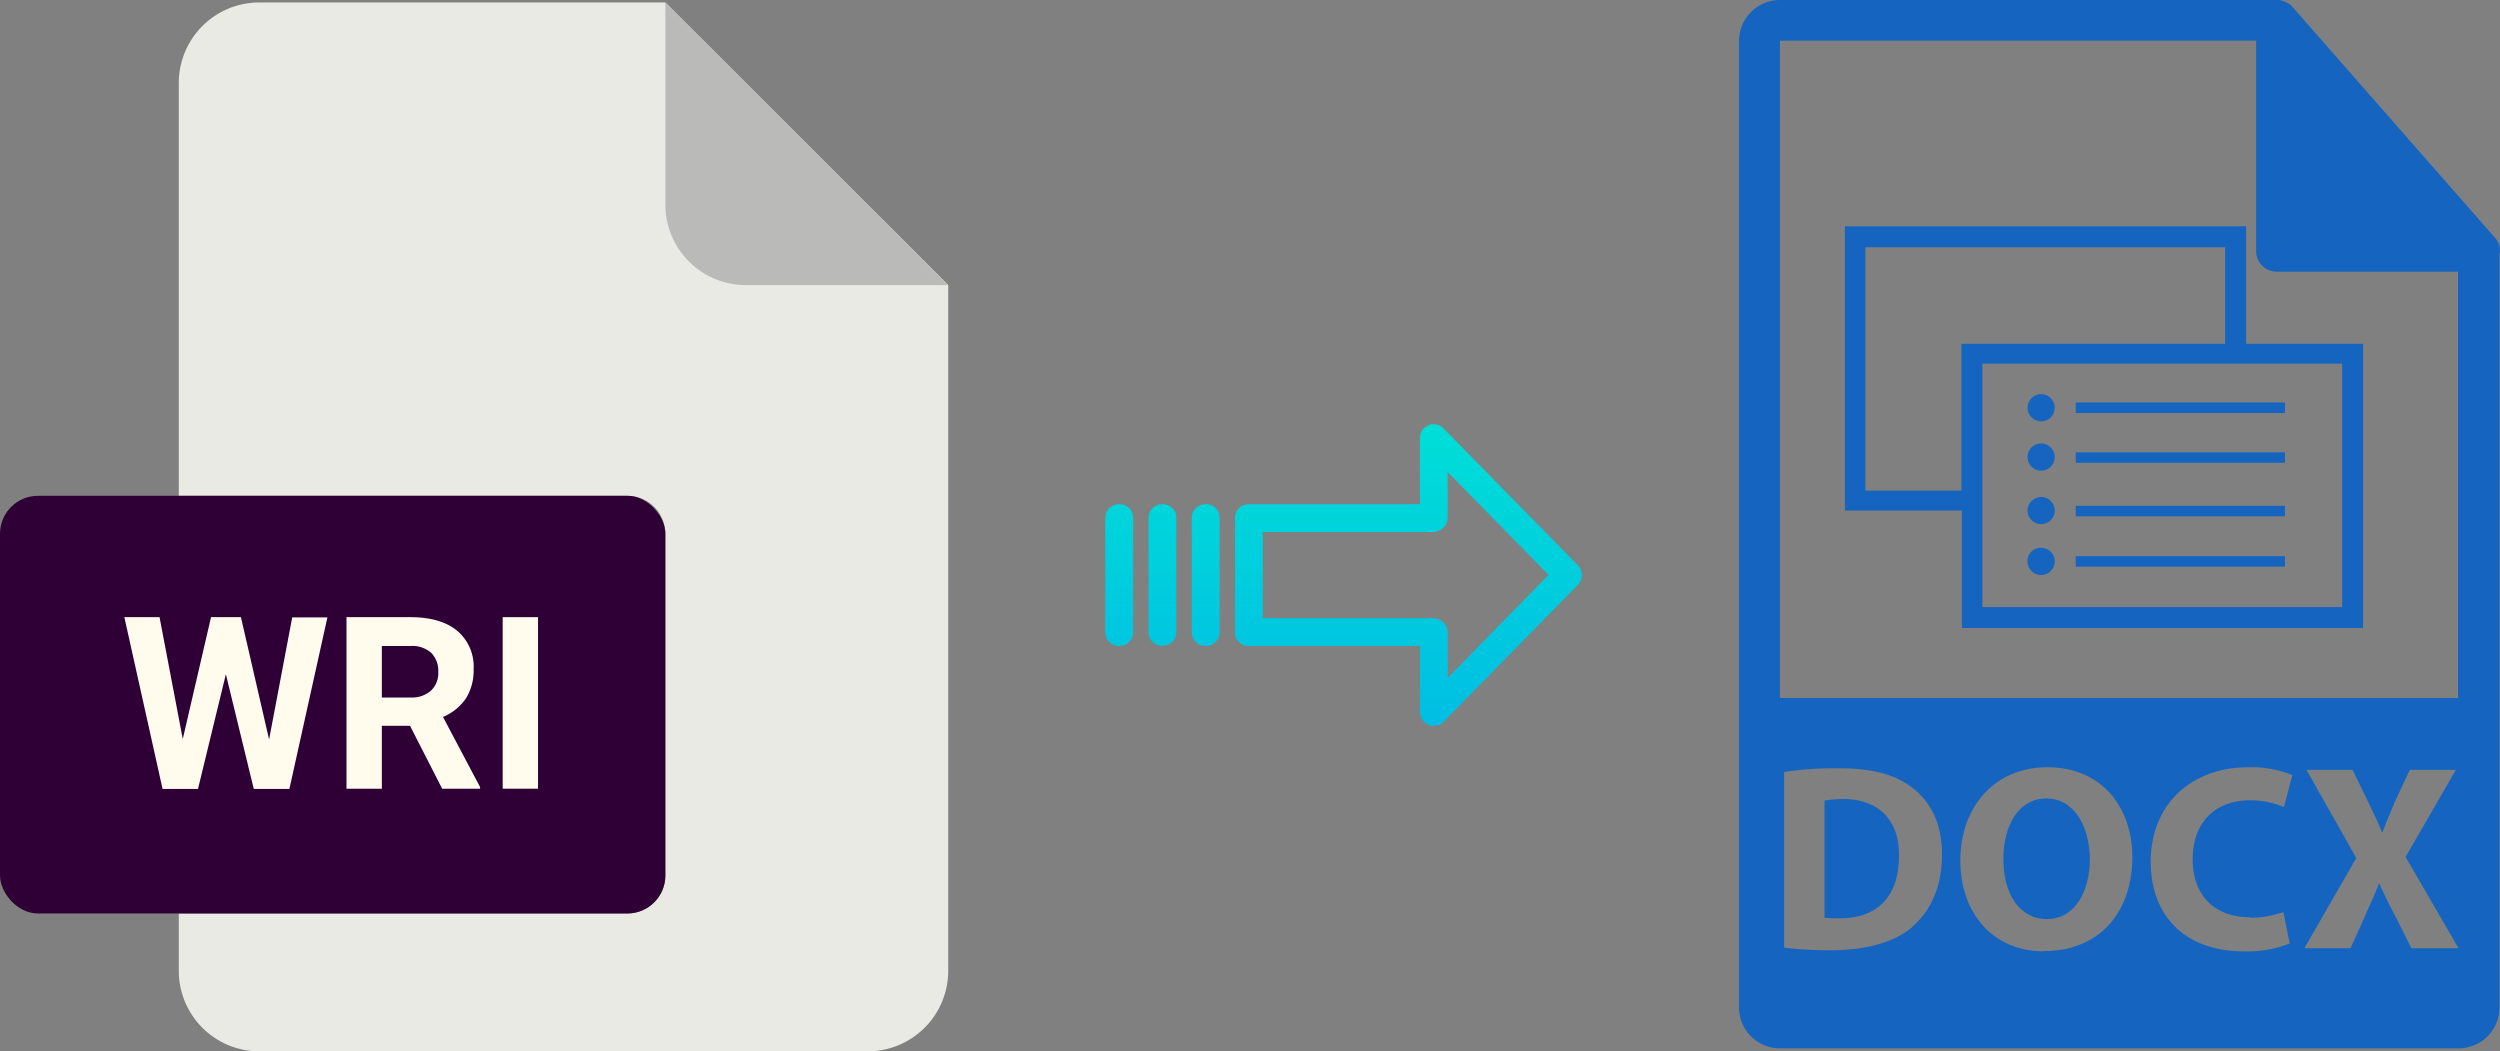<svg xmlns="http://www.w3.org/2000/svg" xmlns:xlink="http://www.w3.org/1999/xlink" viewBox="0 0 476.7 200.47"><rect x="0" y="0" width="476.7" height="200.47" fill="#808080" stroke="none"/><defs><style>.cls-1{fill:#eaeae4;}.cls-2{fill:#babab9;}.cls-3{fill:#2f0035;}.cls-4{fill:#fffcee;}.cls-5{fill:#1565c0;}.cls-6{fill:url(#linear-gradient);}.cls-7{fill:url(#linear-gradient-2);}.cls-8{fill:url(#linear-gradient-3);}.cls-9{fill:url(#linear-gradient-4);}</style><linearGradient id="linear-gradient" x1="268.55" y1="136.11" x2="268.55" y2="16.91" gradientTransform="matrix(1, 0, 0, -1, 0, 186.93)" gradientUnits="userSpaceOnUse"><stop offset="0" stop-color="#00efd1"/><stop offset="1" stop-color="#00acea"/></linearGradient><linearGradient id="linear-gradient-2" x1="229.9" y1="136.11" x2="229.9" y2="16.91" xlink:href="#linear-gradient"/><linearGradient id="linear-gradient-3" x1="221.65" y1="136.11" x2="221.65" y2="16.91" xlink:href="#linear-gradient"/><linearGradient id="linear-gradient-4" x1="213.41" y1="136.11" x2="213.41" y2="16.91" xlink:href="#linear-gradient"/></defs><title>wri to docx</title><g id="Layer_2" data-name="Layer 2"><g id="Layer_2-2" data-name="Layer 2"><path class="cls-1" d="M119.62,174.18H34.09v10.93a15.36,15.36,0,0,0,15.36,15.36h116a15.37,15.37,0,0,0,15.36-15.36V54.36L126.87.47H49.45A15.36,15.36,0,0,0,34.09,15.83V94.54h85.53a7.25,7.25,0,0,1,7.25,7.24h0v65.16A7.25,7.25,0,0,1,119.62,174.18Z"/><path class="cls-2" d="M180.76,54.36,126.87.47V39a15.36,15.36,0,0,0,15.36,15.36h38.53Z"/><rect class="cls-3" y="94.54" width="126.87" height="79.64" rx="7.24"/><path class="cls-4" d="M23.71,117.68h6.71l4.43,23.23,5.39-23.23h5.7L51.31,141l4.41-23.27h6.71l-7.25,32.71H48.39l-5.32-21.88-5.32,21.88H31Z"/><path class="cls-4" d="M78.22,117.68q5.79,0,8.94,2.58a8.92,8.92,0,0,1,3.15,7.3,10.12,10.12,0,0,1-1.45,5.59,10,10,0,0,1-4.39,3.56l7.07,13.36v.32H84.31l-6.13-12H72.81v12H66.07V117.68ZM72.81,133h5.43a5.54,5.54,0,0,0,3.93-1.3,4.6,4.6,0,0,0,1.4-3.56,4.91,4.91,0,0,0-1.32-3.63,5.42,5.42,0,0,0-4-1.33H72.81Z"/><path class="cls-4" d="M102.59,150.39H95.85V117.68h6.74Z"/></g><g id="Layer_14" data-name="Layer 14"><g id="Layer_5_Image" data-name="Layer 5 Image"><path class="cls-5" d="M476.7,47.9a3.82,3.82,0,0,0-.9-2.5l-38.6-44h0a2.83,2.83,0,0,0-.8-.7c-.1-.1-.2-.1-.3-.2-.26-.11-.53-.21-.8-.3-.1,0-.1-.1-.2-.1a3,3,0,0,0-.9-.1H339.4a7.82,7.82,0,0,0-7.8,7.8V192.1a7.8,7.8,0,0,0,7.8,7.8H468.8a7.8,7.8,0,0,0,7.8-7.8V48.25A.6.6,0,0,0,476.7,47.9ZM364.6,176.8c-3.6,3-9,4.4-15.7,4.4a74.39,74.39,0,0,1-8.7-.5V147.2a63.49,63.49,0,0,1,10.4-.7c6.5,0,10.7,1.2,13.9,3.6,3.5,2.6,5.8,6.8,5.8,12.8,0,6.55-2.4,11-5.7,13.85Zm25.2,4.6c-10.1,0-16-7.6-16-17.3,0-10.2,6.5-17.8,16.6-17.8,10.5,0,16.2,7.8,16.2,17.2-.1,11.05-6.8,17.85-16.8,17.85ZM429,175a19.14,19.14,0,0,0,6.4-1.1l1.2,6a21.76,21.76,0,0,1-8.7,1.5c-11.8,0-17.8-7.3-17.8-17,0-11.6,8.3-18.1,18.6-18.1a20.64,20.64,0,0,1,8.4,1.5l-1.6,6.1a16,16,0,0,0-6.5-1.3c-6.1,0-10.9,3.7-10.9,11.3,0,6.75,4.1,11,10.9,11Zm30.8,5.8-3.1-6.2c-1.3-2.4-2.1-4.1-3-6.1h-.1c-.7,2-1.6,3.7-2.6,6.1l-2.8,6.2h-8.8l9.9-17.2-9.5-16.8h8.8l3,6.2c1,2.1,1.8,3.7,2.6,5.7h.1c.8-2.2,1.5-3.7,2.3-5.7l2.9-6.2h8.79l-9.6,16.6,10.1,17.4ZM339.4,133.1V7.75h90.8V47.9a3.9,3.9,0,0,0,3.9,3.9h34.6v81.3Z"/><path class="cls-5" d="M351.4,152.35a22.86,22.86,0,0,0-3.5.3V175a20.31,20.31,0,0,0,2.7.1c7,.1,11.5-3.8,11.5-11.9C362.2,156.15,358,152.35,351.4,152.35Z"/><path class="cls-5" d="M390.2,152.25c-5.2,0-8.2,5-8.2,11.6s3.1,11.4,8.3,11.4,8.2-5,8.2-11.6C398.4,157.55,395.5,152.25,390.2,152.25Z"/><path class="cls-5" d="M428.29,65.45V43.15h-76.5v54.2h22.3v22.4h76.5V65.55h-22.3Zm-54.2,28.1h-18.4V47.15h68.6v18.4H374v28Zm72.6,22.2H378V69.35h68.6v46.4Z"/><circle class="cls-5" cx="389.2" cy="77.75" r="2.6"/><rect class="cls-5" x="395.8" y="76.75" width="39.9" height="2"/><circle class="cls-5" cx="389.2" cy="87.15" r="2.6"/><rect class="cls-5" x="395.8" y="86.25" width="39.9" height="2"/><circle class="cls-5" cx="389.2" cy="97.35" r="2.6"/><rect class="cls-5" x="395.8" y="96.45" width="39.9" height="2"/><path class="cls-5" d="M389.2,104.45a2.6,2.6,0,1,1-2.6,2.6,2.53,2.53,0,0,1,2.44-2.6Z"/><rect class="cls-5" x="395.8" y="106.05" width="39.9" height="2"/></g></g><g id="Layer_3" data-name="Layer 3"><path class="cls-6" d="M275.25,81.69a2.62,2.62,0,0,0-4.5,1.85v12.6h-32.6a2.59,2.59,0,0,0-2.65,2.54v0l0,22a2.43,2.43,0,0,0,.78,1.79,2.54,2.54,0,0,0,1.87.7h32.62v12.59a2.65,2.65,0,0,0,1.63,2.46,2.57,2.57,0,0,0,1,.19,2.6,2.6,0,0,0,1.88-.79l25.6-26.11a2.65,2.65,0,0,0,0-3.71Zm.8,47.58v-8.62a2.8,2.8,0,0,0-2.7-2.78H240.79V101.44h32.55a2.8,2.8,0,0,0,2.7-2.78V90l19.24,19.62Z"/><path class="cls-7" d="M229.9,96.14h0a2.6,2.6,0,0,0-2.65,2.54v21.93a2.57,2.57,0,0,0,2.58,2.56h.07a2.6,2.6,0,0,0,2.65-2.54V98.69A2.56,2.56,0,0,0,230,96.14Z"/><path class="cls-8" d="M221.66,96.14h0A2.59,2.59,0,0,0,219,98.68v0l0,21.89a2.58,2.58,0,0,0,2.59,2.56h.06a2.59,2.59,0,0,0,2.65-2.54v0l0-21.89a2.57,2.57,0,0,0-2.59-2.55Z"/><path class="cls-9" d="M213.41,96.14h0a2.6,2.6,0,0,0-2.65,2.54v21.93a2.57,2.57,0,0,0,2.58,2.56h.07a2.6,2.6,0,0,0,2.65-2.54V98.69a2.55,2.55,0,0,0-2.58-2.55Z"/></g></g></svg>